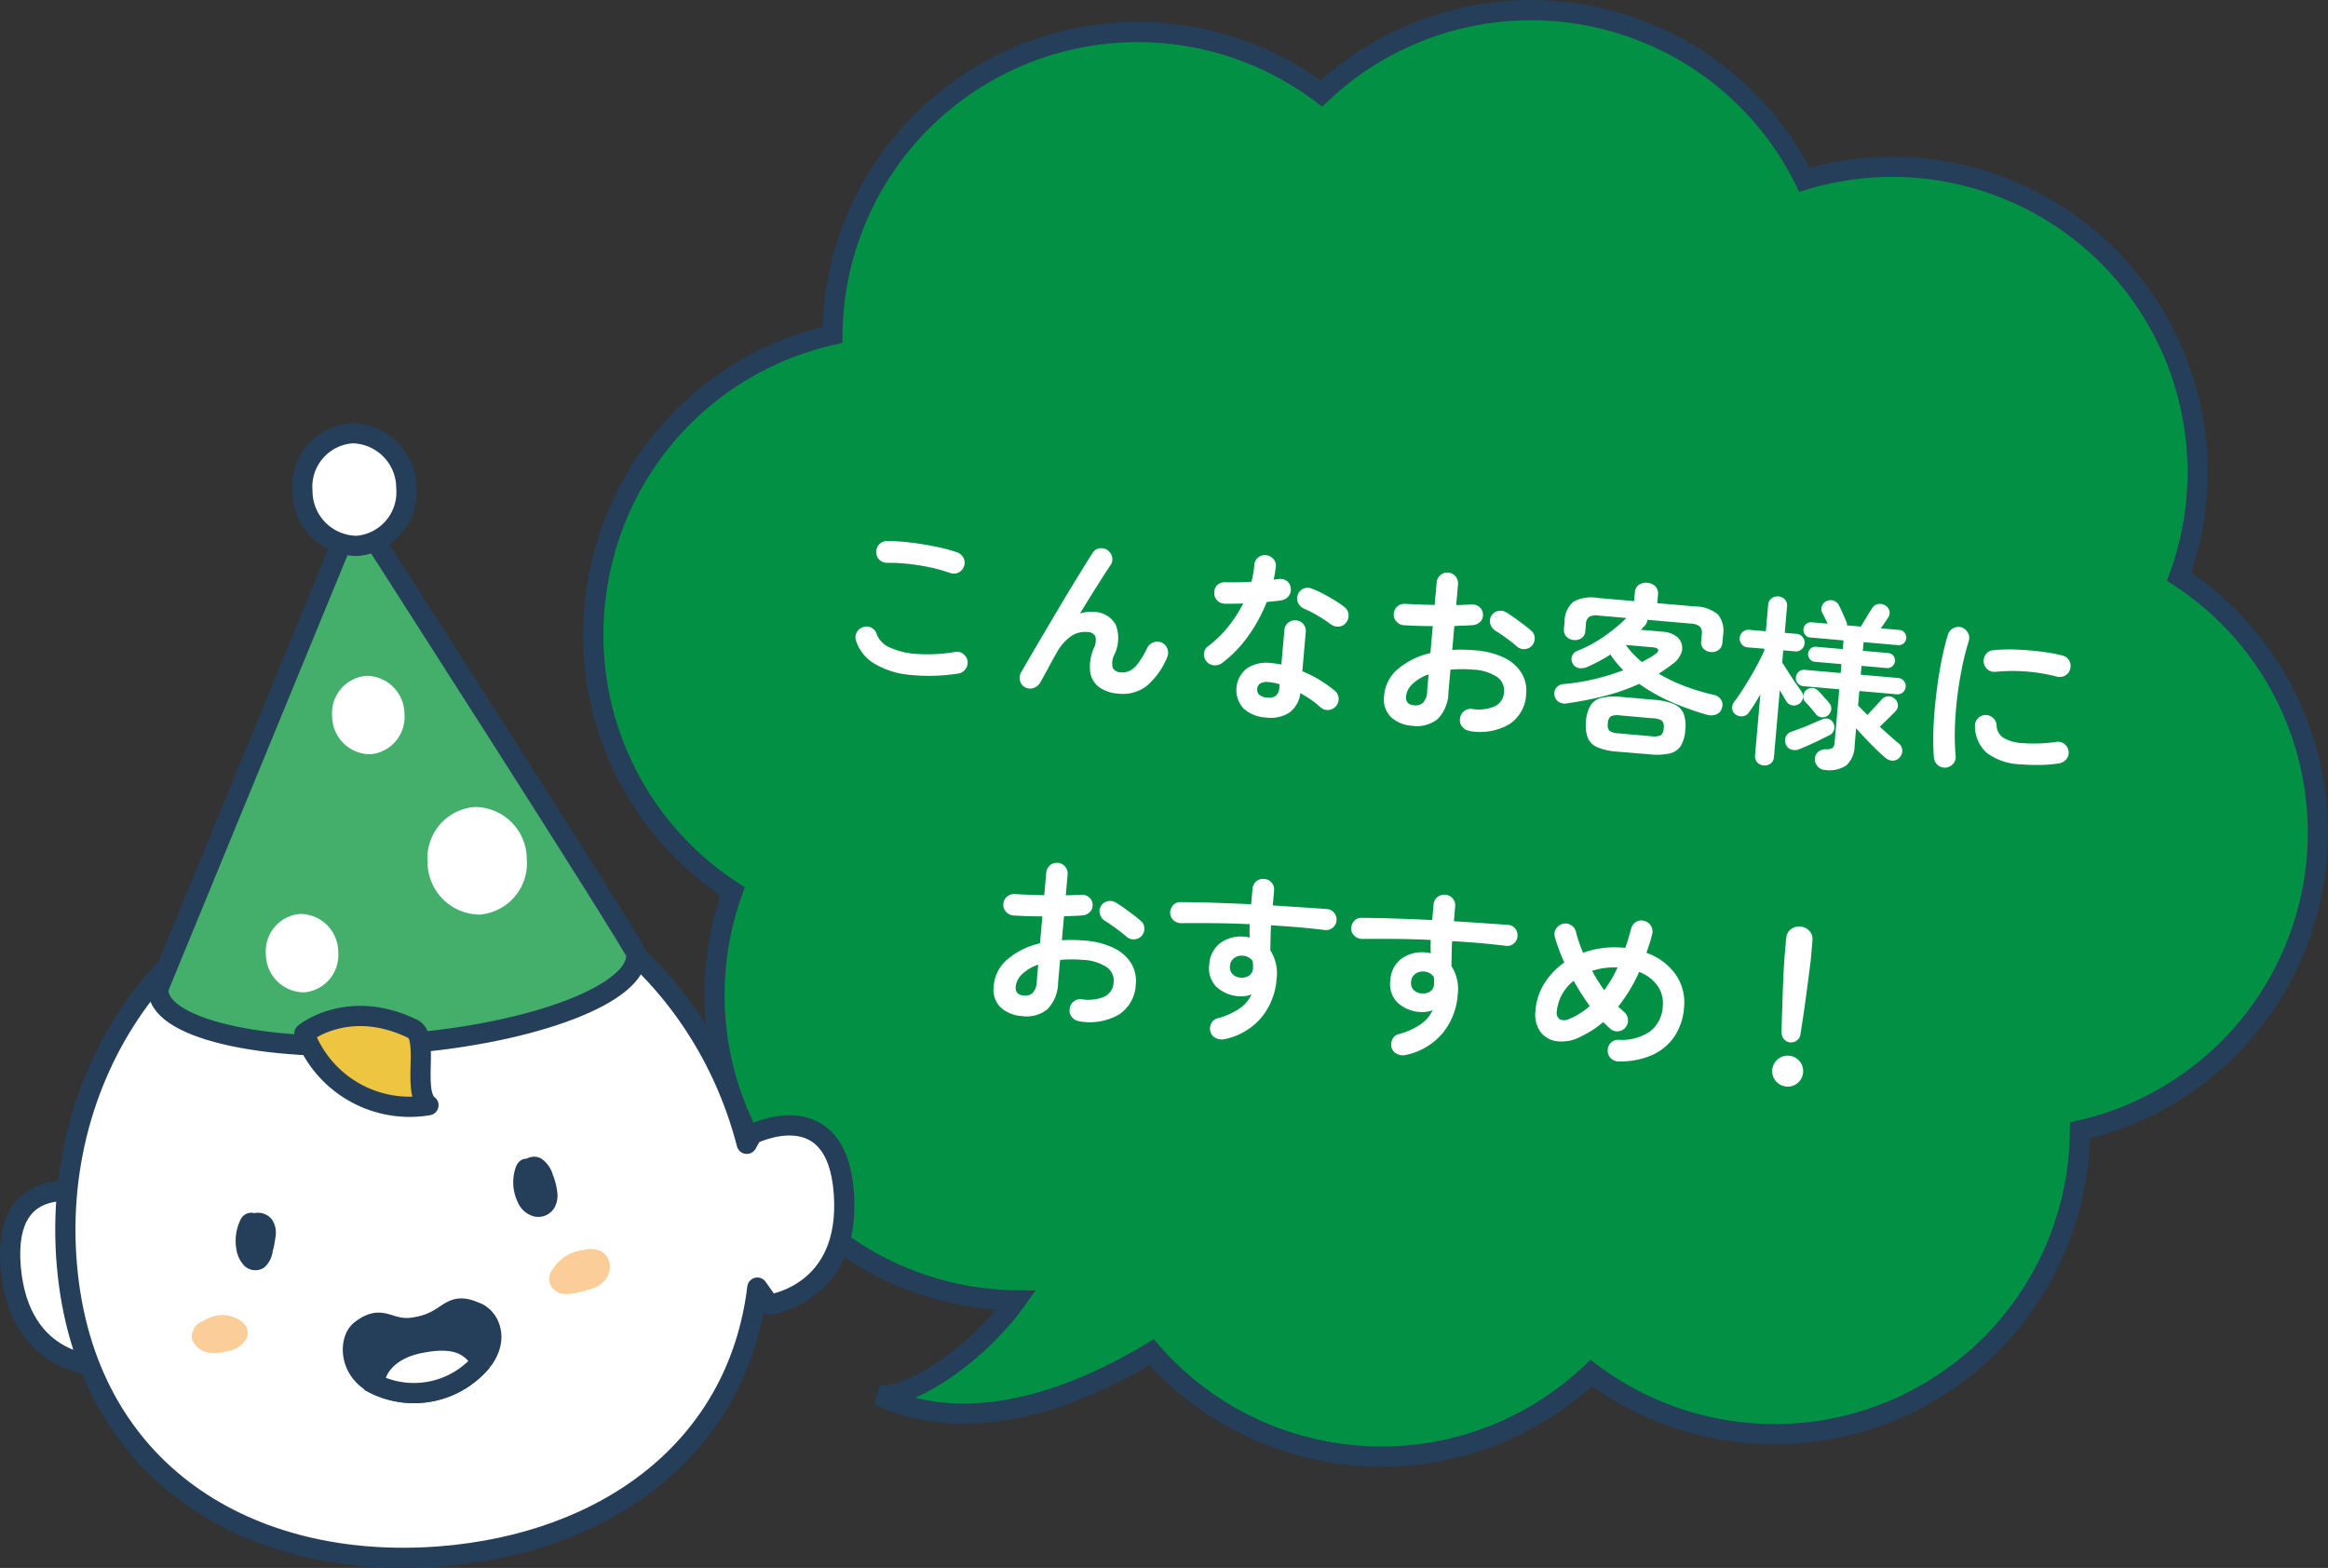 <svg xmlns="http://www.w3.org/2000/svg" xmlns:xlink="http://www.w3.org/1999/xlink" width="230.451" height="155.224" viewBox="0 0 230.451 155.224"><rect x="0" y="0" width="230.451" height="155.224" fill="#333333" stroke="none"/><defs><clipPath id="a"><rect width="230.451" height="155.224" fill="none"/></clipPath></defs><g clip-path="url(#a)"><path d="M229.068,87.207A30.228,30.228,0,0,0,215.721,57.09a30.228,30.228,0,0,0-37.092-39.3,30.223,30.223,0,0,0-47.818-8.539A30.231,30.231,0,0,0,82.4,33.151,30.221,30.221,0,0,0,59.133,57.942l-.009.052a30.235,30.235,0,0,0,13.4,30.254,30.219,30.219,0,0,0,28.058,40.487c-3.989,5.579-10.815,9.878-13.616,9.387,9.473,4.5,20.352-.212,27.04-4.253a30.062,30.062,0,0,0,17.483,9.868l.267.047a30.165,30.165,0,0,0,25.767-7.855A30.231,30.231,0,0,0,205.9,111.915a30.232,30.232,0,0,0,23.169-24.708" fill="#019044"/><path d="M229.068,87.207A30.228,30.228,0,0,0,215.721,57.09a30.228,30.228,0,0,0-37.092-39.3,30.223,30.223,0,0,0-47.818-8.539A30.231,30.231,0,0,0,82.4,33.151,30.221,30.221,0,0,0,59.133,57.942l-.009.052a30.235,30.235,0,0,0,13.4,30.254,30.219,30.219,0,0,0,28.058,40.487c-3.989,5.579-10.815,9.878-13.616,9.387,9.473,4.5,20.352-.212,27.04-4.253a30.062,30.062,0,0,0,17.483,9.868l.267.047a30.165,30.165,0,0,0,25.767-7.855A30.231,30.231,0,0,0,205.9,111.915a30.232,30.232,0,0,0,23.169-24.708" fill="none" stroke="#253e59" stroke-width="2"/><path d="M94.863,66.679a18.5,18.5,0,0,1-4.879.125,8.3,8.3,0,0,1-3.461-1.124,4.079,4.079,0,0,1-1.783-2.255,1,1,0,0,1,.072-.824,1.047,1.047,0,0,1,.648-.523.981.981,0,0,1,.816.072,1.047,1.047,0,0,1,.513.641A2.356,2.356,0,0,0,88.08,64.1a7.48,7.48,0,0,0,2.681.64,16.2,16.2,0,0,0,3.8-.2.994.994,0,0,1,.795.2,1.093,1.093,0,0,1,.425.714,1.07,1.07,0,0,1-.214.794,1.052,1.052,0,0,1-.706.43m-.793-9.95a15.927,15.927,0,0,0-2.037-.567,20.785,20.785,0,0,0-2.165-.342,18.065,18.065,0,0,0-2.014-.1,1.053,1.053,0,0,1-.778-.285,1.023,1.023,0,0,1-.336-.752,1.067,1.067,0,0,1,.285-.778,1.027,1.027,0,0,1,.752-.335,17.741,17.741,0,0,1,2.372.145q1.292.156,2.5.407a16.723,16.723,0,0,1,2.109.563,1.148,1.148,0,0,1,.62.551.988.988,0,0,1,.056.808,1.061,1.061,0,0,1-1.366.686Zm7.412,11.32a.975.975,0,0,1-.5-.64,1.039,1.039,0,0,1,.09-.823q.361-.637.925-1.6t1.231-2.092l1.367-2.319q.7-1.185,1.376-2.3t1.243-2.031q.567-.918.944-1.5a.956.956,0,0,1,.681-.455.994.994,0,0,1,.805.189,1.071,1.071,0,0,1,.454.7,1.017,1.017,0,0,1-.188.805q-.29.426-.761,1.163T108.1,58.8c-.385.618-.782,1.262-1.19,1.938a3.242,3.242,0,0,1,1.3-.158,2.5,2.5,0,0,1,2.245,1.281,3.753,3.753,0,0,1-.138,2.946,1.836,1.836,0,0,0-.16,1.322.9.9,0,0,0,.8.431,1.717,1.717,0,0,0,.805-.119,2.232,2.232,0,0,0,.838-.695,8.578,8.578,0,0,0,.972-1.613,1.038,1.038,0,0,1,.625-.541,1.09,1.09,0,0,1,.828.037,1.112,1.112,0,0,1,.5,1.471,7.367,7.367,0,0,1-2.045,2.832,3.879,3.879,0,0,1-2.8.737,3.637,3.637,0,0,1-1.86-.633,2.258,2.258,0,0,1-.9-1.5,4.573,4.573,0,0,1,.349-2.344,1.708,1.708,0,0,0,.16-1.2.869.869,0,0,0-.794-.423,2.536,2.536,0,0,0-1.55.368,4.934,4.934,0,0,0-1.527,1.763q-.084.135-.309.542c-.15.269-.31.566-.479.888s-.332.61-.478.871-.242.436-.289.525a1.231,1.231,0,0,1-.637.567,1.023,1.023,0,0,1-.882-.045M125.3,71.033a3.572,3.572,0,0,1-2.19-.883,2.709,2.709,0,0,1,.329-3.985,3.49,3.49,0,0,1,2.368-.524,9.792,9.792,0,0,1,1.035.144l.3-3.387a1.041,1.041,0,0,1,.372-.743,1.023,1.023,0,0,1,.779-.24,1.034,1.034,0,0,1,.727.37,1.055,1.055,0,0,1,.237.8l-.338,3.869a12.327,12.327,0,0,1,1.773.9,12.617,12.617,0,0,1,1.453,1.039,1.079,1.079,0,0,1,.369.747,1.093,1.093,0,0,1-1,1.148,1.041,1.041,0,0,1-.781-.249,7.874,7.874,0,0,0-.92-.739c-.346-.24-.709-.469-1.087-.682a2.821,2.821,0,0,1-1.088,1.926,3.415,3.415,0,0,1-2.337.486m-4.334-5.385a1.181,1.181,0,0,1-.805.219,1.018,1.018,0,0,1-.718-.37,1.064,1.064,0,0,1-.254-.808.929.929,0,0,1,.4-.714,10.947,10.947,0,0,0,1.984-1.923,13.14,13.14,0,0,0,1.493-2.308q-.49.029-.951.026c-.307,0-.6,0-.875,0a1.089,1.089,0,0,1-.766-.339,1.059,1.059,0,0,1-.271-.819.967.967,0,0,1,.333-.72,1.112,1.112,0,0,1,.817-.244q.576.013,1.219,0t1.3-.05a5.639,5.639,0,0,0,.187-.831c.043-.284.076-.559.1-.822a1.06,1.06,0,0,1,.371-.736,1.02,1.02,0,0,1,.781-.248,1.078,1.078,0,0,1,.743.383.963.963,0,0,1,.238.787,12.008,12.008,0,0,1-.218,1.264c.085-.017.168-.031.247-.042s.155-.02.228-.024a1.1,1.1,0,0,1,.816.179.951.951,0,0,1,.406.721,1.033,1.033,0,0,1-.223.8,1.11,1.11,0,0,1-.713.406q-.292.047-.667.086t-.774.078A15.507,15.507,0,0,1,123.537,63a12.166,12.166,0,0,1-2.57,2.645M131.726,61.8a14.285,14.285,0,0,0-1.289-.852,9.991,9.991,0,0,0-1.323-.677,1.225,1.225,0,0,1-.6-.554.966.966,0,0,1-.057-.8,1.035,1.035,0,0,1,1.358-.658,9.605,9.605,0,0,1,1.148.516c.414.218.813.444,1.2.682a9.419,9.419,0,0,1,.946.661.983.983,0,0,1,.38.721,1.088,1.088,0,0,1-.242.808.981.981,0,0,1-.711.381,1.11,1.11,0,0,1-.8-.226Zm-6.27,7.26a1.118,1.118,0,0,0,.866-.2,1.185,1.185,0,0,0,.323-.8l.027-.309a3.594,3.594,0,0,0-.556-.149,5.072,5.072,0,0,0-.527-.073,1.308,1.308,0,0,0-.833.134.739.739,0,0,0-.107,1.115,1.311,1.311,0,0,0,.807.28m20.034,3.3a1.106,1.106,0,0,1-.733-.4.981.981,0,0,1-.232-.789,1.049,1.049,0,0,1,.391-.752,1.007,1.007,0,0,1,.8-.231,4.1,4.1,0,0,0,2.275-.268,1.628,1.628,0,0,0,.891-1.4A1.608,1.608,0,0,0,148.172,67a4.666,4.666,0,0,0-2.332-.705q-.61-.053-1.17-.048t-1.088.045l-.2,2.26a3.8,3.8,0,0,1-1.08,2.642,3.256,3.256,0,0,1-2.514.656A3.426,3.426,0,0,1,137.7,71a2.512,2.512,0,0,1-.676-2.191,3.8,3.8,0,0,1,1.354-2.573,7.489,7.489,0,0,1,3.218-1.58l.234-2.671q-.778,0-1.5-.023c-.484-.018-.937-.04-1.358-.063a1.093,1.093,0,0,1-.744-.373,1,1,0,0,1-.256-.781,1.008,1.008,0,0,1,.379-.726,1.055,1.055,0,0,1,.789-.238c.419.024.875.047,1.367.065s1,.033,1.514.042l.192-2.2a1.087,1.087,0,0,1,.373-.754,1.064,1.064,0,0,1,1.506.132,1.082,1.082,0,0,1,.237.806l-.177,2.026c.277,0,.537-.006.779-.021s.477-.026.705-.029a1.116,1.116,0,0,1,.792.231.958.958,0,0,1,.371.719.923.923,0,0,1-.266.753,1.135,1.135,0,0,1-.752.337c-.257.022-.538.039-.845.048s-.63.024-.97.042l-.206,2.366a15.373,15.373,0,0,1,2.291.038,7.892,7.892,0,0,1,2.809.716,4.117,4.117,0,0,1,1.739,1.5,3.362,3.362,0,0,1,.474,2.129,3.72,3.72,0,0,1-1.65,2.962,5.763,5.763,0,0,1-3.926.687m4.669-8.37c-.178-.162-.4-.34-.655-.537s-.519-.388-.781-.571-.489-.334-.684-.447a1.16,1.16,0,0,1-.511-.659.974.974,0,0,1,.079-.806,1.036,1.036,0,0,1,.685-.5,1.084,1.084,0,0,1,.81.144q.36.213.819.542t.909.666q.448.339.733.6a.937.937,0,0,1,.351.712,1.107,1.107,0,0,1-.268.773,1.087,1.087,0,0,1-1.487.087m-10.19,5.81a1.179,1.179,0,0,0,.878-.229,1.77,1.77,0,0,0,.422-1.211l.141-1.613a4.331,4.331,0,0,0-1.587.937,1.965,1.965,0,0,0-.641,1.236c-.049.536.213.831.787.88m15.171-.192a1.148,1.148,0,0,1-.854-.146,1.016,1.016,0,0,1-.415-.633.949.949,0,0,1,.175-.753,1,1,0,0,1,.755-.376,21.445,21.445,0,0,0,3.033-.494,22.642,22.642,0,0,0,2.851-.87q-.369-.375-.684-.756a7.8,7.8,0,0,1-.589-.8q-.555.353-1.142.668t-1.189.572a1.375,1.375,0,0,1-.785.1.83.83,0,0,1-.627-.479.8.8,0,0,1-.044-.735.926.926,0,0,1,.532-.5,12.8,12.8,0,0,0,2.655-1.44,16.237,16.237,0,0,0,2.181-1.806l-2.761-.24a1.448,1.448,0,0,0-.933.134.931.931,0,0,0-.316.714l-.059.682a.891.891,0,0,1-.378.707,1.153,1.153,0,0,1-.766.185,1.081,1.081,0,0,1-.729-.343.967.967,0,0,1-.24-.771l.061-.7a2.562,2.562,0,0,1,.868-1.967,3.632,3.632,0,0,1,2.391-.387l3.621.316.074-.842a.987.987,0,0,1,.4-.768,1.238,1.238,0,0,1,.84-.207,1.254,1.254,0,0,1,.783.349.975.975,0,0,1,.271.827l-.074.843,3.711.324a3.616,3.616,0,0,1,2.3.8,2.578,2.578,0,0,1,.5,2.085l-.061.7a.961.961,0,0,1-.369.717,1.085,1.085,0,0,1-.778.213,1.138,1.138,0,0,1-.713-.315.906.906,0,0,1-.24-.763l.059-.681a.926.926,0,0,0-.187-.757,1.486,1.486,0,0,0-.913-.3l-4.283-.374a1.064,1.064,0,0,1-.06.275.823.823,0,0,1-.148.25q-.224.25-.442.462l2.151.189a2.534,2.534,0,0,1,1.292.414,1.421,1.421,0,0,1,.521,1.788,2.345,2.345,0,0,1-.731.929q-.717.553-1.463,1.029a16.628,16.628,0,0,0,2.627,1.25,21.274,21.274,0,0,0,2.879.854,1.124,1.124,0,0,1,.648.445.912.912,0,0,1,.11.812.928.928,0,0,1-.555.665,1.458,1.458,0,0,1-.934.037,28.033,28.033,0,0,1-3.555-1.277,17.305,17.305,0,0,1-3.151-1.781,20.221,20.221,0,0,1-3.33,1.174,35.633,35.633,0,0,1-3.791.752Zm4.947,4.786a6.221,6.221,0,0,1-1.941-.423,1.785,1.785,0,0,1-.965-.924A3.433,3.433,0,0,1,157,71.417a3.479,3.479,0,0,1,.454-1.586,1.778,1.778,0,0,1,1.114-.752,6.269,6.269,0,0,1,1.985-.08l3.177.278a6.3,6.3,0,0,1,1.959.424,1.776,1.776,0,0,1,.966.933,3.47,3.47,0,0,1,.173,1.641,3.433,3.433,0,0,1-.454,1.579,1.782,1.782,0,0,1-1.112.741,6.239,6.239,0,0,1-2,.079Zm.159-1.81,3.175.278a1.789,1.789,0,0,0,.974-.088.868.868,0,0,0,.286-.688.9.9,0,0,0-.161-.746,1.782,1.782,0,0,0-.944-.253l-3.173-.277a1.724,1.724,0,0,0-.956.087.893.893,0,0,0-.288.706.868.868,0,0,0,.162.728,1.73,1.73,0,0,0,.927.253Zm2.28-7.064c.215-.114.426-.23.633-.346s.407-.239.6-.372q.441-.285.378-.491c-.043-.136-.231-.219-.566-.25l-2.632-.23a7.03,7.03,0,0,0,.718.876c.265.275.555.547.868.813M180.65,76.229a1.061,1.061,0,0,1-.988-1.1.929.929,0,0,1,.322-.694,1.1,1.1,0,0,1,.754-.256,1.277,1.277,0,0,0,.671-.132.828.828,0,0,0,.205-.584l.456-5.223-3.532-.308a.811.811,0,1,1,.141-1.615l3.532.31.077-.88-2.654-.231a.681.681,0,0,1-.478-.268.738.738,0,0,1-.169-.548.715.715,0,0,1,.26-.5.69.69,0,0,1,.517-.171l2.654.231.075-.86-3.3-.289a.7.7,0,0,1-.5-.269.761.761,0,0,1,.092-1.058.708.708,0,0,1,.54-.179l1.593.14q-.137-.3-.3-.628c-.108-.219-.187-.373-.24-.463a.813.813,0,0,1-.023-.662.846.846,0,0,1,.467-.491.925.925,0,0,1,1.225.449,4.7,4.7,0,0,1,.215.434q.136.3.28.627t.217.515a.719.719,0,0,1,.074.386l1.363.12q.146-.224.357-.571c.141-.233.281-.465.422-.694s.252-.407.335-.532a.838.838,0,0,1,.571-.428.933.933,0,0,1,.72.126.841.841,0,0,1,.432.539.79.79,0,0,1-.121.658q-.084.136-.291.445t-.435.629l1.847.162a.7.7,0,0,1,.5.269.761.761,0,0,1-.092,1.058.7.7,0,0,1-.54.178l-3.42-.3-.075.86,2.51.218a.737.737,0,0,1,.67.8.742.742,0,0,1-.261.511.7.7,0,0,1-.539.178l-2.51-.219-.077.878,3.711.324a.81.81,0,1,1-.141,1.614l-3.711-.325-.125,1.434c.3.315.608.627.93.932l.758-.819c.279-.3.479-.519.6-.65a.948.948,0,0,1,.61-.363.83.83,0,0,1,.67.184.884.884,0,0,1,.364.583.762.762,0,0,1-.182.644c-.16.178-.4.426-.724.739s-.615.6-.878.854c.369.333.718.648,1.047.941s.613.535.849.725a.851.851,0,0,1,.325.624.893.893,0,0,1-.2.684.923.923,0,0,1-.7.382,1.126,1.126,0,0,1-.736-.255q-.42-.36-.945-.867t-1.04-1.055q-.513-.547-.941-1.023l-.148,1.7a2.7,2.7,0,0,1-.823,1.97,3,3,0,0,1-2.116.447m-6.064-.44a.948.948,0,0,1-.632-.308.851.851,0,0,1-.224-.687l.528-6.042c-.2.343-.395.67-.588.977s-.379.582-.559.82a.8.8,0,0,1-.619.37.95.95,0,0,1-.731-.218.776.776,0,0,1-.294-.568.957.957,0,0,1,.2-.651q.345-.439.763-1.088t.842-1.363q.423-.714.781-1.4c.238-.455.433-.85.582-1.185l.019-.217L173,64.09a.823.823,0,0,1-.587-.314.841.841,0,0,1-.2-.619.859.859,0,0,1,.305-.6.814.814,0,0,1,.632-.206l1.654.143.227-2.6a.872.872,0,0,1,.337-.656.994.994,0,0,1,1.322.112.891.891,0,0,1,.21.7l-.227,2.6,1.179.1a.823.823,0,0,1,.587.315.863.863,0,0,1,.2.64.841.841,0,0,1-.3.575.813.813,0,0,1-.632.206l-1.183-.1-.1,1.2q.224.346.58.91t.726,1.1c.246.357.438.632.578.828a.812.812,0,0,1,.168.656.881.881,0,0,1-.367.59.869.869,0,0,1-.692.158.852.852,0,0,1-.588-.4c-.074-.127-.168-.284-.284-.476s-.236-.4-.361-.627l-.578,6.618a.863.863,0,0,1-.327.639.937.937,0,0,1-.681.194m3.481-1.592a1.157,1.157,0,0,1-.787.012.833.833,0,0,1-.521-.548.94.94,0,0,1,.02-.748.964.964,0,0,1,.593-.48c.286-.1.612-.215.98-.357s.736-.294,1.1-.455.686-.3.948-.4a.806.806,0,0,1,.661-.015.77.77,0,0,1,.439.455.873.873,0,0,1-.441,1.152l-.041.016c-.239.124-.541.274-.906.453s-.729.348-1.092.508-.687.3-.962.412Zm2.858-3.345a.874.874,0,0,1-.629.17.789.789,0,0,1-.551-.309c-.121-.155-.292-.363-.515-.623s-.408-.462-.556-.606a.762.762,0,0,1-.174-.6.83.83,0,0,1,.293-.562.92.92,0,0,1,.632-.2.863.863,0,0,1,.569.3,4.44,4.44,0,0,1,.348.365c.142.163.285.324.428.481a4.111,4.111,0,0,1,.311.37.817.817,0,0,1,.179.639.861.861,0,0,1-.339.571Zm11.685,5.156a1.063,1.063,0,0,1-.791-.249,1.074,1.074,0,0,1-.389-.721q-.081-.927-.065-2.145c.01-.813.055-1.666.133-2.564s.181-1.8.308-2.7.278-1.768.452-2.59.362-1.555.563-2.2a1.024,1.024,0,0,1,.525-.632,1.043,1.043,0,0,1,.82-.081,1.1,1.1,0,0,1,.63.533,1.059,1.059,0,0,1,.082.83,24.368,24.368,0,0,0-.69,2.722q-.291,1.472-.47,3t-.215,2.979a22.58,22.58,0,0,0,.075,2.653.956.956,0,0,1-.239.774,1.1,1.1,0,0,1-.729.388m7.435-.325a5.861,5.861,0,0,1-3.4-1.146,3.562,3.562,0,0,1-1.153-2.594,1.01,1.01,0,0,1,.257-.771,1.049,1.049,0,0,1,.746-.37,1.082,1.082,0,0,1,.771.275,1.052,1.052,0,0,1,.368.747,1.512,1.512,0,0,0,.635,1.211,4.176,4.176,0,0,0,2.011.555,15.831,15.831,0,0,0,3.278-.125.974.974,0,0,1,.795.213,1.058,1.058,0,0,1,.406.722,1,1,0,0,1-.231.784,1.128,1.128,0,0,1-.724.409,13.619,13.619,0,0,1-1.955.155c-.647.006-1.249-.017-1.808-.065m-2.506-9.162a1.014,1.014,0,0,1-.783-.222,1.1,1.1,0,0,1-.174-1.523.97.97,0,0,1,.729-.388,15.7,15.7,0,0,1,2.264-.063q1.242.043,2.457.2a16.279,16.279,0,0,1,2.134.393,1.01,1.01,0,0,1,.659.5,1.039,1.039,0,0,1,.09.83.979.979,0,0,1-.5.652,1.075,1.075,0,0,1-.812.1,17.1,17.1,0,0,0-2.99-.5,16.7,16.7,0,0,0-3.074.028M106.85,101.1a1.107,1.107,0,0,1-.733-.4.977.977,0,0,1-.232-.787,1.048,1.048,0,0,1,.391-.753,1.007,1.007,0,0,1,.8-.231,4.119,4.119,0,0,0,2.272-.271,1.63,1.63,0,0,0,.891-1.4,1.608,1.608,0,0,0-.707-1.525,4.656,4.656,0,0,0-2.332-.705c-.406-.035-.8-.052-1.17-.048s-.736.02-1.088.049l-.2,2.259a3.806,3.806,0,0,1-1.08,2.643,3.257,3.257,0,0,1-2.515.656,3.42,3.42,0,0,1-2.093-.851,2.514,2.514,0,0,1-.676-2.191,3.8,3.8,0,0,1,1.354-2.573,7.466,7.466,0,0,1,3.218-1.58l.234-2.672c-.519,0-1.02-.005-1.5-.022s-.937-.04-1.358-.066a1.075,1.075,0,0,1-.744-.372,1,1,0,0,1-.257-.781,1.008,1.008,0,0,1,.379-.724,1.056,1.056,0,0,1,.789-.239c.419.024.875.047,1.367.065s1,.033,1.514.041l.192-2.2a1.083,1.083,0,0,1,.373-.754,1.065,1.065,0,0,1,1.506.133,1.076,1.076,0,0,1,.237.806l-.177,2.026q.416,0,.779-.023t.705-.029a1.108,1.108,0,0,1,.792.233.951.951,0,0,1,.375.719.923.923,0,0,1-.266.753,1.137,1.137,0,0,1-.752.336c-.255.026-.537.043-.845.053s-.631.022-.97.042l-.207,2.365a15.5,15.5,0,0,1,2.291.038,7.911,7.911,0,0,1,2.81.715,4.132,4.132,0,0,1,1.739,1.5,3.355,3.355,0,0,1,.473,2.128,3.721,3.721,0,0,1-1.65,2.968,5.773,5.773,0,0,1-3.925.678m4.669-8.371c-.178-.161-.4-.339-.655-.536s-.519-.388-.781-.57-.489-.335-.684-.449a1.149,1.149,0,0,1-.511-.657.973.973,0,0,1,.079-.806,1.023,1.023,0,0,1,.685-.5,1.079,1.079,0,0,1,.81.142q.36.213.819.542t.909.667c.3.226.543.426.733.6a.942.942,0,0,1,.353.716,1.1,1.1,0,0,1-.268.772,1.084,1.084,0,0,1-1.489.083m-10.19,5.811a1.179,1.179,0,0,0,.878-.229,1.77,1.77,0,0,0,.422-1.211l.141-1.613a4.342,4.342,0,0,0-1.587.936,1.967,1.967,0,0,0-.641,1.236c-.049.537.213.832.787.881m19.895,4.322a1.369,1.369,0,0,1-.833-.082,1.013,1.013,0,0,1-.551-.581,1.146,1.146,0,0,1,.038-.846.916.916,0,0,1,.607-.542,7.256,7.256,0,0,0,2.218-.982,3.545,3.545,0,0,0,1.187-1.394,2.832,2.832,0,0,1-1.226.181,3.574,3.574,0,0,1-2.249-.928,2.6,2.6,0,0,1-.709-2.221,2.8,2.8,0,0,1,1.126-2.142,3.471,3.471,0,0,1,2.419-.6c.084.007.161.017.232.029s.148.028.231.047c-.018-.205-.027-.418-.026-.634s.006-.445.015-.686q-1.8-.084-3.541-.1t-3.242,0a1.09,1.09,0,0,1-.752-.291.992.992,0,0,1-.338-.725,1.094,1.094,0,0,1,.3-.769.9.9,0,0,1,.729-.3q1.535.006,3.336.066c1.2.037,2.419.088,3.654.146l.135-1.542a1.044,1.044,0,0,1,1.15-.964,1.047,1.047,0,0,1,.744.371,1.027,1.027,0,0,1,.239.781l-.128,1.469q1.491.1,2.856.187t2.514.174a.977.977,0,0,1,.716.387,1.045,1.045,0,0,1-.97,1.686q-2.283-.29-5.288-.462-.038.628-.047,1.26c-.007.421-.015.825-.025,1.209a4.2,4.2,0,0,1,.618,2.854,6.72,6.72,0,0,1-1.517,3.824,6.478,6.478,0,0,1-3.628,2.121Zm1.6-6.093a1.267,1.267,0,0,0,.84-.207.962.962,0,0,0,.366-.736,2.2,2.2,0,0,0,0-.325c-.007-.121-.018-.242-.031-.364a1.232,1.232,0,0,0-.947-.534,1.28,1.28,0,0,0-.878.224,1.016,1.016,0,0,0-.421.785.986.986,0,0,0,.262.826,1.19,1.19,0,0,0,.8.331Zm16.33,7.66a1.385,1.385,0,0,1-.833-.083,1.016,1.016,0,0,1-.551-.581,1.146,1.146,0,0,1,.038-.846.915.915,0,0,1,.607-.543,7.215,7.215,0,0,0,2.211-.981,3.536,3.536,0,0,0,1.187-1.4,2.816,2.816,0,0,1-1.226.179,3.581,3.581,0,0,1-2.249-.929,2.6,2.6,0,0,1-.709-2.221,2.8,2.8,0,0,1,1.126-2.141,3.471,3.471,0,0,1,2.419-.6c.084.007.161.018.233.029s.148.028.23.048c-.018-.207-.026-.418-.026-.635s.006-.444.015-.685q-1.8-.085-3.541-.1t-3.242,0a1.081,1.081,0,0,1-.751-.291.99.99,0,0,1-.338-.724,1.09,1.09,0,0,1,.3-.769.908.908,0,0,1,.729-.3c1.023.007,2.135.027,3.336.067s2.419.087,3.655.148l.134-1.538a1.045,1.045,0,0,1,1.154-.966,1.052,1.052,0,0,1,.744.372,1.027,1.027,0,0,1,.239.78l-.128,1.47q1.491.093,2.856.186t2.514.174a.97.97,0,0,1,.716.389,1.065,1.065,0,0,1-.184,1.482,1.022,1.022,0,0,1-.786.2q-2.283-.288-5.288-.462-.038.628-.047,1.26t-.023,1.211a4.2,4.2,0,0,1,.618,2.854,6.713,6.713,0,0,1-1.517,3.821,6.482,6.482,0,0,1-3.627,2.123Zm1.6-6.094a1.267,1.267,0,0,0,.84-.207.962.962,0,0,0,.366-.736,2.2,2.2,0,0,0,0-.325c-.007-.121-.018-.242-.031-.364a1.232,1.232,0,0,0-.947-.534,1.276,1.276,0,0,0-.878.225,1.013,1.013,0,0,0-.421.785.988.988,0,0,0,.262.826,1.179,1.179,0,0,0,.8.329Zm19.446,6.739a1.1,1.1,0,0,1-.758-.329,1.018,1.018,0,0,1-.3-.758,1.057,1.057,0,0,1,.32-.767.981.981,0,0,1,.767-.294,4.928,4.928,0,0,0,3.1-.822A3.338,3.338,0,0,0,164.6,99.59a2.947,2.947,0,0,0-.527-2.007,3.868,3.868,0,0,0-1.814-1.363,15.776,15.776,0,0,1-2.07,3.433l.3.278c.1.093.2.18.285.26a1.048,1.048,0,0,1,.379.728,1.072,1.072,0,0,1-.242.8,1.04,1.04,0,0,1-.728.379.98.98,0,0,1-.781-.258q-.353-.3-.7-.657a9.08,9.08,0,0,1-1.159.857,11.747,11.747,0,0,1-1.27.683,3.888,3.888,0,0,1-2.189.352,2.379,2.379,0,0,1-1.607-.944,2.979,2.979,0,0,1-.477-2.09,5.927,5.927,0,0,1,.907-2.73,7.158,7.158,0,0,1,1.947-2.026,17.493,17.493,0,0,1-.936-2.521.958.958,0,0,1,.117-.811,1.074,1.074,0,0,1,.666-.493,1.024,1.024,0,0,1,.811.125,1.041,1.041,0,0,1,.493.657c.08.333.18.672.3,1.021s.255.7.4,1.064a8.837,8.837,0,0,1,1.91-.466,9.289,9.289,0,0,1,2-.042l.269.024q.165-.456.307-.931c.094-.316.185-.64.274-.969a1.051,1.051,0,0,1,.492-.671.994.994,0,0,1,.822-.1,1.077,1.077,0,0,1,.77,1.313q-.114.479-.262.934l-.3.914a5.919,5.919,0,0,1,2.885,2.14,4.865,4.865,0,0,1,.832,3.3,5.852,5.852,0,0,1-.974,2.868,5.237,5.237,0,0,1-2.228,1.829,7.8,7.8,0,0,1-3.311.607Zm-4.8-4.233a7.438,7.438,0,0,0,1.97-1.255A24.209,24.209,0,0,1,155.78,97.1a4.379,4.379,0,0,0-1.67,3.034.763.763,0,0,0,.293.776,1.07,1.07,0,0,0,.992-.066Zm3.408-2.828c.234-.328.463-.679.688-1.05a11.617,11.617,0,0,0,.629-1.2,7.531,7.531,0,0,0-1.334.064,6.727,6.727,0,0,0-1.189.276,16.284,16.284,0,0,0,1.2,1.913Zm18.4,5.169a.89.89,0,0,1-.6-.306.955.955,0,0,1-.25-.654c0-.458.016-.98.036-1.569s.04-1.192.058-1.81.04-1.21.065-1.774.05-1.061.076-1.493.047-.748.065-.951l.155-1.775a1.192,1.192,0,0,1,.444-.847,1.271,1.271,0,0,1,.957-.281,1.3,1.3,0,0,1,.91.44,1.187,1.187,0,0,1,.291.912l-.155,1.774c-.018.2-.054.519-.11.949s-.12.923-.193,1.481-.151,1.146-.235,1.759-.169,1.211-.257,1.794-.168,1.1-.243,1.549a.891.891,0,0,1-.342.6.921.921,0,0,1-.667.2m-.382,4.376a1.533,1.533,0,1,1,1.115-.353,1.475,1.475,0,0,1-1.115.353" fill="#fff"/><path d="M10.073,135.2s-8.156.291-9.015-9.75C.2,115.429,9.1,118.274,9.1,118.274l5.745,7.193Z" fill="#fff"/><path d="M10.073,135.2s-8.156.291-9.015-9.75C.2,115.429,9.1,118.274,9.1,118.274l5.745,7.193Z" fill="none" stroke="#253e59" stroke-linecap="round" stroke-linejoin="round" stroke-width="2.001"/><path d="M74.461,112.289l-.538.948c-4.409-17.085-19.506-29.128-36.3-27.806-18.908,1.485-32.782,19.345-31,39.852s18.062,30.27,36.965,28.8c16.441-1.3,29.451-10.687,31.383-26.61l1.187,1.687s8.1-.991,7.377-11.041c-.722-10.029-9.066-5.825-9.066-5.825" fill="#fff"/><path d="M74.461,112.289l-.538.948c-4.409-17.085-19.506-29.128-36.3-27.806-18.908,1.485-32.782,19.345-31,39.852s18.062,30.27,36.965,28.8c16.441-1.3,29.451-10.687,31.383-26.61l1.187,1.687s8.1-.991,7.377-11.041C82.806,108.085,74.461,112.289,74.461,112.289Z" fill="none" stroke="#253e59" stroke-linecap="round" stroke-linejoin="round" stroke-width="2.001"/><path d="M35.162,50.484,15.548,98.162l.123-.007c.332,3.862,11.2,6.187,24.265,5.161S63.32,98.3,62.982,94.431c-.061-.725-27.82-43.947-27.82-43.947" fill="#43af6a"/><path d="M35.162,50.484,15.548,98.162l.123-.007c.332,3.862,11.2,6.187,24.265,5.161S63.32,98.3,62.982,94.431C62.921,93.706,35.162,50.484,35.162,50.484Z" fill="none" stroke="#253e59" stroke-linecap="round" stroke-linejoin="round" stroke-width="2.001"/><path d="M29.936,48.631a5.316,5.316,0,0,1,4.86-5.738l.053-.005A5.424,5.424,0,0,1,40.223,48.3a5.325,5.325,0,0,1-4.871,5.742l-.046,0a5.428,5.428,0,0,1-5.37-5.411" fill="#fff"/><path d="M29.936,48.631a5.316,5.316,0,0,1,4.86-5.738l.053-.005A5.424,5.424,0,0,1,40.223,48.3a5.325,5.325,0,0,1-4.871,5.742l-.046,0A5.428,5.428,0,0,1,29.936,48.631Z" fill="none" stroke="#253e59" stroke-linecap="round" stroke-linejoin="round" stroke-width="2.001"/><path d="M32.88,70.9a3.7,3.7,0,0,1,3.386-3.992l.031,0a3.782,3.782,0,0,1,3.74,3.762,3.7,3.7,0,0,1-3.374,4l-.041,0A3.78,3.78,0,0,1,32.88,70.9" fill="#fff"/><path d="M26.321,94.471a3.7,3.7,0,0,1,3.387-3.992l.038,0a3.78,3.78,0,0,1,3.736,3.763,3.7,3.7,0,0,1-3.376,4l-.038,0a3.791,3.791,0,0,1-3.747-3.771" fill="#fff"/><path d="M42.324,85.372a5.083,5.083,0,0,1,4.649-5.482l.052,0a5.169,5.169,0,0,1,5.122,5.152,5.092,5.092,0,0,1-4.646,5.5l-.043,0a5.2,5.2,0,0,1-5.134-5.17" fill="#fff"/><path d="M54.892,119.554a1.867,1.867,0,0,1-2.062.864,2.433,2.433,0,0,1-1.576-1.4,4.55,4.55,0,0,1-.21-3.427,1.375,1.375,0,0,1,.492-.7,1.047,1.047,0,0,1,.607-.185,1.474,1.474,0,0,1,1.424-.017,2.939,2.939,0,0,1,1.162,1.629,6.347,6.347,0,0,1,.43,1.666,2.5,2.5,0,0,1-.265,1.564" fill="#253e59"/><path d="M27.267,122.484A10.481,10.481,0,0,1,27,123.858a2.593,2.593,0,0,1-.85,1.63,1.565,1.565,0,0,1-2.027-.242,3.069,3.069,0,0,1-.741-1.694,4.707,4.707,0,0,1,.473-2.884,1.155,1.155,0,0,1,1.329-.565,1.728,1.728,0,0,1,1.766.673,2.361,2.361,0,0,1,.316,1.708" fill="#253e59"/><path d="M59.126,123.727a2.721,2.721,0,0,0-1.365.018,4.172,4.172,0,0,0-2.933,1.729.08.08,0,0,0-.007.02,1.8,1.8,0,0,0-.461,1.248,1.582,1.582,0,0,0,1.255,1.334,3.794,3.794,0,0,0,1.676-.156,8.037,8.037,0,0,0,1.509-.41,2.647,2.647,0,0,0,1.316-1.12,2.081,2.081,0,0,0,.181-1.527,1.663,1.663,0,0,0-1.165-1.139" fill="#fbcd98"/><path d="M24.335,131.279a2.17,2.17,0,0,0-1.013-.8,3.267,3.267,0,0,0-3.188.3A1.628,1.628,0,0,0,19,132.513a2.023,2.023,0,0,0,1.763,1.4,4.193,4.193,0,0,0,1.763-.16,2.5,2.5,0,0,0,1.895-1.28,1.363,1.363,0,0,0-.09-1.2" fill="#fbcd98"/><path d="M40.872,101.866c1.686.818-.147,6.264,1.539,7.551a11.116,11.116,0,0,1-12.282-7.1s4.3-3.582,10.743-.454" fill="#43af6a"/><path d="M40.872,101.866c1.686.818-.147,6.264,1.539,7.551a11.116,11.116,0,0,1-12.282-7.1s4.3-3.582,10.743-.454" fill="#edc540"/><path d="M40.872,101.866c1.686.818-.147,6.264,1.539,7.551a11.116,11.116,0,0,1-12.282-7.1s4.3-3.582,10.743-.454" fill="none" stroke="#253e59" stroke-linecap="round" stroke-linejoin="round" stroke-width="2.001"/><path d="M47.73,134.723a8.75,8.75,0,0,1-10.651,2.272c-2.555-1.363-2.552-4.3-1.423-5.26,2.385-1.884,2.767.3,5.783-.4,3.035-.59,3.028-2.559,5.518-1.471,1.416.415,2.544,2.578.772,4.869" fill="#253e59"/><path d="M47.73,134.723a8.75,8.75,0,0,1-10.651,2.272c-2.555-1.363-2.552-4.3-1.423-5.26,2.385-1.884,2.767.3,5.783-.4,3.035-.59,3.028-2.559,5.518-1.471,1.416.415,2.544,2.578.772,4.869" fill="none" stroke="#253e59" stroke-miterlimit="3.998" stroke-width="1.999"/><path d="M47.731,134.726A8.752,8.752,0,0,1,37.08,137c0-1.237,1.093-3.395,4.613-4.057,4.243-.822,5.061.831,6.038,1.786" fill="#fff"/><path d="M47.731,134.726A8.752,8.752,0,0,1,37.08,137c0-1.237,1.093-3.395,4.613-4.057,4.243-.822,5.061.831,6.038,1.786" fill="none" stroke="#253e59" stroke-miterlimit="3.998" stroke-width="1.999"/></g></svg>